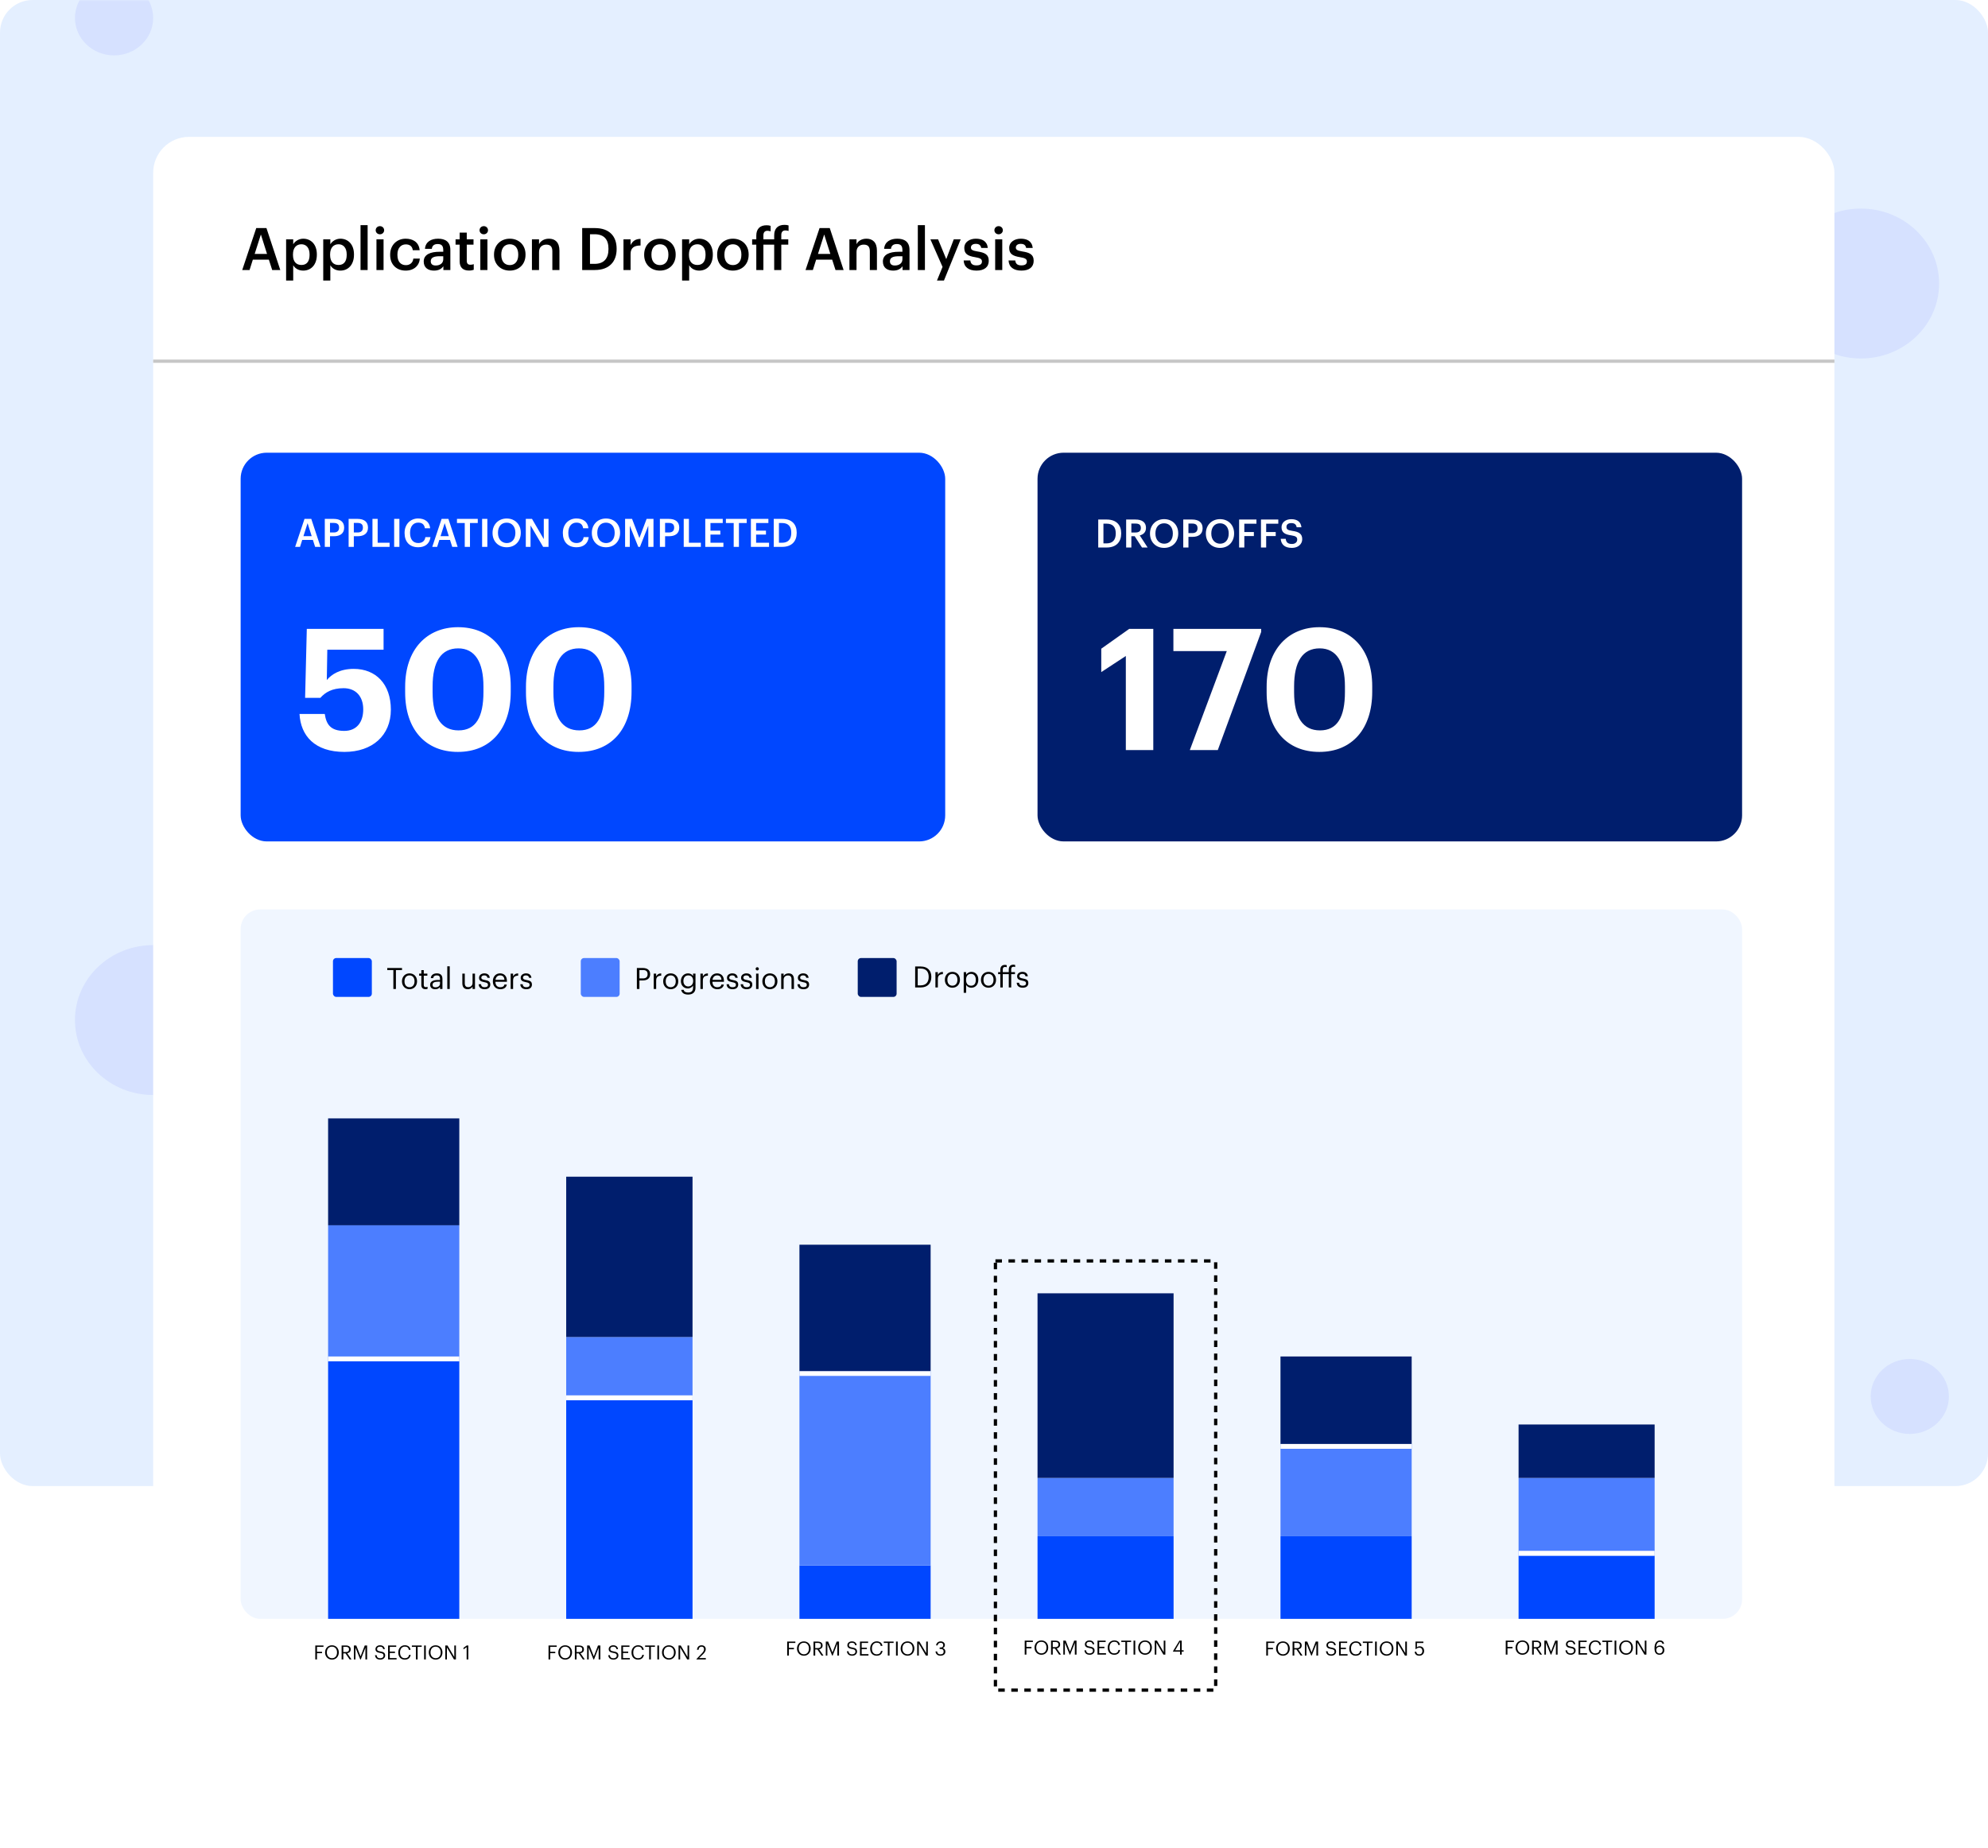 <?xml version="1.0" encoding="UTF-8"?> <svg xmlns="http://www.w3.org/2000/svg" width="610" height="567" viewBox="0 0 610 567" fill="none"><rect width="610" height="456" rx="10" fill="#E4EFFF"></rect><mask id="mask0_205_65" style="mask-type:alpha" maskUnits="userSpaceOnUse" x="0" y="0" width="610" height="456"><rect width="610" height="456" rx="10" fill="#E4EFFF"></rect></mask><g mask="url(#mask0_205_65)"><ellipse cx="47" cy="313" rx="24" ry="23" fill="#D6E1FF"></ellipse><ellipse cx="35" cy="5.5" rx="12" ry="11.5" fill="#D6E1FF"></ellipse><ellipse cx="586" cy="428.5" rx="12" ry="11.5" fill="#D6E1FF"></ellipse><ellipse cx="571" cy="87" rx="24" ry="23" fill="#D6E1FF"></ellipse></g><g filter="url(#filter0_d_205_65)"><rect x="47.001" y="42" width="515.873" height="495" rx="11" fill="white"></rect><path d="M74.325 82.855L78.627 69.985H81.759L86.007 82.855H83.523L82.497 79.669H77.583L76.575 82.855H74.325ZM80.049 71.947L78.141 77.923H81.939L80.049 71.947ZM87.791 86.077V73.441H89.969V74.953C90.491 74.053 91.661 73.243 93.047 73.243C95.405 73.243 97.223 74.989 97.223 78.031V78.175C97.223 81.199 95.477 83.035 93.047 83.035C91.553 83.035 90.473 82.297 89.969 81.379V86.077H87.791ZM92.507 81.307C94.109 81.307 94.991 80.227 94.991 78.211V78.067C94.991 75.979 93.911 74.953 92.489 74.953C90.977 74.953 89.897 75.979 89.897 78.067V78.211C89.897 80.317 90.923 81.307 92.507 81.307ZM99.182 86.077V73.441H101.36V74.953C101.882 74.053 103.052 73.243 104.438 73.243C106.796 73.243 108.614 74.989 108.614 78.031V78.175C108.614 81.199 106.868 83.035 104.438 83.035C102.944 83.035 101.864 82.297 101.36 81.379V86.077H99.182ZM103.898 81.307C105.5 81.307 106.382 80.227 106.382 78.211V78.067C106.382 75.979 105.302 74.953 103.88 74.953C102.368 74.953 101.288 75.979 101.288 78.067V78.211C101.288 80.317 102.314 81.307 103.898 81.307ZM110.626 82.855V69.085H112.804V82.855H110.626ZM115.513 82.855V73.441H117.691V82.855H115.513ZM116.575 71.893C115.855 71.893 115.279 71.353 115.279 70.651C115.279 69.931 115.855 69.391 116.575 69.391C117.295 69.391 117.871 69.931 117.871 70.651C117.871 71.353 117.295 71.893 116.575 71.893ZM124.468 83.035C121.768 83.035 119.716 81.271 119.716 78.265V78.121C119.716 75.133 121.84 73.243 124.468 73.243C126.556 73.243 128.518 74.179 128.77 76.771H126.664C126.484 75.511 125.656 74.989 124.504 74.989C123.01 74.989 121.948 76.141 121.948 78.085V78.229C121.948 80.281 122.956 81.361 124.558 81.361C125.71 81.361 126.7 80.677 126.826 79.345H128.824C128.662 81.505 127.024 83.035 124.468 83.035ZM133.165 83.035C131.437 83.035 130.015 82.207 130.015 80.245C130.015 78.049 132.139 77.257 134.839 77.257H136.009V76.771C136.009 75.511 135.577 74.881 134.299 74.881C133.165 74.881 132.607 75.421 132.499 76.357H130.393C130.573 74.161 132.319 73.243 134.425 73.243C136.531 73.243 138.187 74.107 138.187 76.681V82.855H136.045V81.703C135.433 82.513 134.605 83.035 133.165 83.035ZM133.687 81.469C135.019 81.469 136.009 80.767 136.009 79.561V78.625H134.893C133.237 78.625 132.175 79.003 132.175 80.155C132.175 80.947 132.607 81.469 133.687 81.469ZM143.888 83.017C142.016 83.017 141.044 82.009 141.044 80.227V75.079H139.784V73.441H141.044V71.371H143.222V73.441H145.292V75.079H143.222V80.029C143.222 80.857 143.618 81.235 144.302 81.235C144.734 81.235 145.058 81.181 145.364 81.055V82.783C145.022 82.909 144.554 83.017 143.888 83.017ZM147.382 82.855V73.441H149.56V82.855H147.382ZM148.444 71.893C147.724 71.893 147.148 71.353 147.148 70.651C147.148 69.931 147.724 69.391 148.444 69.391C149.164 69.391 149.74 69.931 149.74 70.651C149.74 71.353 149.164 71.893 148.444 71.893ZM156.427 81.343C158.047 81.343 159.019 80.137 159.019 78.211V78.085C159.019 76.141 158.047 74.953 156.427 74.953C154.807 74.953 153.817 76.123 153.817 78.067V78.211C153.817 80.137 154.771 81.343 156.427 81.343ZM156.409 83.035C153.637 83.035 151.585 81.109 151.585 78.247V78.103C151.585 75.187 153.655 73.243 156.427 73.243C159.181 73.243 161.251 75.169 161.251 78.049V78.193C161.251 81.127 159.181 83.035 156.409 83.035ZM163.219 82.855V73.441H165.397V74.935C165.847 74.017 166.891 73.243 168.439 73.243C170.329 73.243 171.661 74.341 171.661 76.933V82.855H169.483V77.131C169.483 75.709 168.907 75.061 167.611 75.061C166.387 75.061 165.397 75.817 165.397 77.311V82.855H163.219ZM181.033 80.965H182.437C185.317 80.965 186.703 79.309 186.703 76.465V76.321C186.703 73.549 185.443 71.875 182.419 71.875H181.033V80.965ZM178.639 82.855V69.985H182.545C187.027 69.985 189.205 72.541 189.205 76.285V76.447C189.205 80.191 187.027 82.855 182.509 82.855H178.639ZM191.309 82.855V73.441H193.487V75.205C194.081 74.017 194.963 73.315 196.547 73.297V75.331C194.639 75.349 193.487 75.961 193.487 77.959V82.855H191.309ZM202.499 81.343C204.119 81.343 205.091 80.137 205.091 78.211V78.085C205.091 76.141 204.119 74.953 202.499 74.953C200.879 74.953 199.889 76.123 199.889 78.067V78.211C199.889 80.137 200.843 81.343 202.499 81.343ZM202.481 83.035C199.709 83.035 197.657 81.109 197.657 78.247V78.103C197.657 75.187 199.727 73.243 202.499 73.243C205.253 73.243 207.323 75.169 207.323 78.049V78.193C207.323 81.127 205.253 83.035 202.481 83.035ZM209.291 86.077V73.441H211.469V74.953C211.991 74.053 213.161 73.243 214.547 73.243C216.905 73.243 218.723 74.989 218.723 78.031V78.175C218.723 81.199 216.977 83.035 214.547 83.035C213.053 83.035 211.973 82.297 211.469 81.379V86.077H209.291ZM214.007 81.307C215.609 81.307 216.491 80.227 216.491 78.211V78.067C216.491 75.979 215.411 74.953 213.989 74.953C212.477 74.953 211.397 75.979 211.397 78.067V78.211C211.397 80.317 212.423 81.307 214.007 81.307ZM224.894 81.343C226.514 81.343 227.486 80.137 227.486 78.211V78.085C227.486 76.141 226.514 74.953 224.894 74.953C223.274 74.953 222.284 76.123 222.284 78.067V78.211C222.284 80.137 223.238 81.343 224.894 81.343ZM224.876 83.035C222.104 83.035 220.052 81.109 220.052 78.247V78.103C220.052 75.187 222.122 73.243 224.894 73.243C227.648 73.243 229.718 75.169 229.718 78.049V78.193C229.718 81.127 227.648 83.035 224.876 83.035ZM232.064 82.855V75.079H230.786V73.441H232.064V72.307C232.064 70.219 233.198 69.121 235.214 69.121C235.736 69.121 236.06 69.175 236.456 69.301V70.993C236.204 70.903 235.88 70.813 235.484 70.813C234.602 70.813 234.242 71.389 234.242 72.199V73.441H237.554V72.181C237.554 70.111 238.706 68.995 240.704 68.995C241.244 68.995 241.568 69.049 241.964 69.175V70.867C241.712 70.777 241.37 70.705 240.974 70.705C240.092 70.705 239.732 71.281 239.732 72.091V73.441H241.874V75.079H239.732V82.855H237.554V75.079H234.242V82.855H232.064ZM247.171 82.855L251.473 69.985H254.605L258.853 82.855H256.369L255.343 79.669H250.429L249.421 82.855H247.171ZM252.895 71.947L250.987 77.923H254.785L252.895 71.947ZM260.637 82.855V73.441H262.815V74.935C263.265 74.017 264.309 73.243 265.857 73.243C267.747 73.243 269.079 74.341 269.079 76.933V82.855H266.901V77.131C266.901 75.709 266.325 75.061 265.029 75.061C263.805 75.061 262.815 75.817 262.815 77.311V82.855H260.637ZM274.054 83.035C272.326 83.035 270.904 82.207 270.904 80.245C270.904 78.049 273.028 77.257 275.728 77.257H276.898V76.771C276.898 75.511 276.466 74.881 275.188 74.881C274.054 74.881 273.496 75.421 273.388 76.357H271.282C271.462 74.161 273.208 73.243 275.314 73.243C277.42 73.243 279.076 74.107 279.076 76.681V82.855H276.934V81.703C276.322 82.513 275.494 83.035 274.054 83.035ZM274.576 81.469C275.908 81.469 276.898 80.767 276.898 79.561V78.625H275.782C274.126 78.625 273.064 79.003 273.064 80.155C273.064 80.947 273.496 81.469 274.576 81.469ZM281.626 82.855V69.085H283.804V82.855H281.626ZM287.503 86.077L289.213 81.901L285.487 73.441H287.845L290.347 79.507L292.651 73.441H294.775L289.645 86.077H287.503ZM299.63 83.035C297.2 83.035 295.778 81.919 295.688 79.921H297.74C297.848 80.875 298.334 81.433 299.612 81.433C300.782 81.433 301.304 81.019 301.304 80.227C301.304 79.453 300.674 79.165 299.288 78.931C296.804 78.535 295.886 77.833 295.886 76.069C295.886 74.179 297.65 73.243 299.414 73.243C301.34 73.243 302.87 73.963 303.104 76.087H301.088C300.908 75.223 300.422 74.827 299.414 74.827C298.478 74.827 297.92 75.277 297.92 75.943C297.92 76.627 298.37 76.897 299.864 77.149C302.078 77.491 303.392 78.031 303.392 80.029C303.392 81.937 302.042 83.035 299.63 83.035ZM305.357 82.855V73.441H307.535V82.855H305.357ZM306.419 71.893C305.699 71.893 305.123 71.353 305.123 70.651C305.123 69.931 305.699 69.391 306.419 69.391C307.139 69.391 307.715 69.931 307.715 70.651C307.715 71.353 307.139 71.893 306.419 71.893ZM313.412 83.035C310.982 83.035 309.56 81.919 309.47 79.921H311.522C311.63 80.875 312.116 81.433 313.394 81.433C314.564 81.433 315.086 81.019 315.086 80.227C315.086 79.453 314.456 79.165 313.07 78.931C310.586 78.535 309.668 77.833 309.668 76.069C309.668 74.179 311.432 73.243 313.196 73.243C315.122 73.243 316.652 73.963 316.886 76.087H314.87C314.69 75.223 314.204 74.827 313.196 74.827C312.26 74.827 311.702 75.277 311.702 75.943C311.702 76.627 312.152 76.897 313.646 77.149C315.86 77.491 317.174 78.031 317.174 80.029C317.174 81.937 315.824 83.035 313.412 83.035Z" fill="black"></path><rect x="73.839" y="138.913" width="216.19" height="119.277" rx="8" fill="#0047FF"></rect><rect x="318.356" y="138.913" width="216.19" height="119.277" rx="8" fill="#001E6D"></rect><path d="M90.563 167.804L93.431 159.224H95.519L98.351 167.804H96.695L96.011 165.68H92.735L92.063 167.804H90.563ZM94.379 160.532L93.107 164.516H95.639L94.379 160.532ZM99.661 167.804V159.224H102.421C104.341 159.224 105.601 160.076 105.601 161.876V161.924C105.601 163.736 104.293 164.54 102.457 164.54H101.257V167.804H99.661ZM101.257 163.388H102.421C103.477 163.388 104.041 162.872 104.041 161.924V161.876C104.041 160.856 103.441 160.46 102.421 160.46H101.257V163.388ZM106.973 167.804V159.224H109.733C111.653 159.224 112.913 160.076 112.913 161.876V161.924C112.913 163.736 111.605 164.54 109.769 164.54H108.569V167.804H106.973ZM108.569 163.388H109.733C110.789 163.388 111.353 162.872 111.353 161.924V161.876C111.353 160.856 110.753 160.46 109.733 160.46H108.569V163.388ZM114.286 167.804V159.224H115.882V166.532H119.542V167.804H114.286ZM120.943 167.804V159.224H122.551V167.804H120.943ZM128.331 167.924C125.643 167.924 124.143 166.208 124.143 163.568V163.472C124.143 160.892 125.919 159.092 128.307 159.092C130.275 159.092 131.799 160.076 131.991 162.092H130.371C130.191 160.952 129.555 160.364 128.319 160.364C126.807 160.364 125.823 161.54 125.823 163.46V163.556C125.823 165.488 126.747 166.628 128.331 166.628C129.519 166.628 130.359 166.028 130.527 164.816H132.087C131.835 166.88 130.371 167.924 128.331 167.924ZM132.634 167.804L135.502 159.224H137.59L140.422 167.804H138.766L138.082 165.68H134.806L134.134 167.804H132.634ZM136.45 160.532L135.178 164.516H137.71L136.45 160.532ZM142.603 167.804V160.484H140.215V159.224H146.599V160.484H144.211V167.804H142.603ZM147.931 167.804V159.224H149.539V167.804H147.931ZM155.499 166.64C157.119 166.64 158.139 165.404 158.139 163.544V163.448C158.139 161.684 157.155 160.376 155.475 160.376C153.795 160.376 152.799 161.612 152.799 163.46V163.556C152.799 165.428 153.939 166.64 155.499 166.64ZM155.475 167.924C152.847 167.924 151.131 166.04 151.131 163.568V163.472C151.131 160.964 152.931 159.104 155.475 159.104C158.031 159.104 159.795 160.916 159.795 163.436V163.532C159.795 166.04 158.079 167.924 155.475 167.924ZM161.337 167.804V159.224H163.245L166.857 165.428V159.224H168.309V167.804H166.653L162.789 161.228V167.804H161.337ZM176.893 167.924C174.205 167.924 172.705 166.208 172.705 163.568V163.472C172.705 160.892 174.481 159.092 176.869 159.092C178.837 159.092 180.361 160.076 180.553 162.092H178.933C178.753 160.952 178.117 160.364 176.881 160.364C175.369 160.364 174.385 161.54 174.385 163.46V163.556C174.385 165.488 175.309 166.628 176.893 166.628C178.081 166.628 178.921 166.028 179.089 164.816H180.649C180.397 166.88 178.933 167.924 176.893 167.924ZM185.968 166.64C187.588 166.64 188.608 165.404 188.608 163.544V163.448C188.608 161.684 187.624 160.376 185.944 160.376C184.264 160.376 183.268 161.612 183.268 163.46V163.556C183.268 165.428 184.408 166.64 185.968 166.64ZM185.944 167.924C183.316 167.924 181.6 166.04 181.6 163.568V163.472C181.6 160.964 183.4 159.104 185.944 159.104C188.5 159.104 190.264 160.916 190.264 163.436V163.532C190.264 166.04 188.548 167.924 185.944 167.924ZM191.805 167.804V159.224H193.941L196.197 165.08L198.405 159.224H200.517V167.804H198.921V161.324L196.365 167.804H195.849L193.245 161.324V167.804H191.805ZM202.481 167.804V159.224H205.241C207.161 159.224 208.421 160.076 208.421 161.876V161.924C208.421 163.736 207.113 164.54 205.277 164.54H204.077V167.804H202.481ZM204.077 163.388H205.241C206.297 163.388 206.861 162.872 206.861 161.924V161.876C206.861 160.856 206.261 160.46 205.241 160.46H204.077V163.388ZM209.794 167.804V159.224H211.39V166.532H215.05V167.804H209.794ZM216.403 167.804V159.224H221.767V160.484H217.999V162.836H221.023V164.036H217.999V166.544H221.971V167.804H216.403ZM225.127 167.804V160.484H222.739V159.224H229.123V160.484H226.735V167.804H225.127ZM230.407 167.804V159.224H235.771V160.484H232.003V162.836H235.027V164.036H232.003V166.544H235.975V167.804H230.407ZM239.011 166.544H239.947C241.867 166.544 242.791 165.44 242.791 163.544V163.448C242.791 161.6 241.951 160.484 239.935 160.484H239.011V166.544ZM237.415 167.804V159.224H240.019C243.007 159.224 244.459 160.928 244.459 163.424V163.532C244.459 166.028 243.007 167.804 239.995 167.804H237.415Z" fill="white"></path><path d="M96.743 509.199V504.909H99.251V505.335H97.265V506.853H98.813V507.279H97.265V509.199H96.743ZM101.874 508.821C102.828 508.821 103.416 508.101 103.416 507.063V507.015C103.416 506.055 102.852 505.275 101.862 505.275C100.866 505.275 100.29 506.007 100.29 507.027V507.075C100.29 508.113 100.98 508.821 101.874 508.821ZM101.874 509.253C100.608 509.253 99.75 508.281 99.75 507.081V507.033C99.75 505.815 100.602 504.855 101.862 504.855C103.122 504.855 103.956 505.815 103.956 507.021V507.069C103.956 508.281 103.122 509.253 101.874 509.253ZM104.823 509.199V504.909H106.113C106.935 504.909 107.613 505.245 107.613 506.103V506.127C107.613 506.835 107.139 507.183 106.551 507.297L107.865 509.199H107.283L106.005 507.333H105.345V509.199H104.823ZM105.345 506.919H106.149C106.761 506.919 107.091 506.655 107.091 506.127V506.103C107.091 505.521 106.731 505.329 106.149 505.329H105.345V506.919ZM108.591 509.199V504.909H109.317L110.643 508.251L111.927 504.909H112.647V509.199H112.125V505.587L110.703 509.199H110.541L109.071 505.587V509.199H108.591ZM116.703 509.253C115.557 509.253 115.143 508.623 115.065 507.891H115.569C115.635 508.401 115.839 508.833 116.703 508.833C117.255 508.833 117.681 508.509 117.681 508.023C117.681 507.537 117.459 507.333 116.643 507.201C115.743 507.063 115.209 506.781 115.209 506.019C115.209 505.359 115.779 504.855 116.589 504.855C117.447 504.855 117.981 505.275 118.065 506.037H117.597C117.495 505.497 117.183 505.275 116.589 505.275C116.001 505.275 115.695 505.569 115.695 505.971C115.695 506.391 115.851 506.607 116.727 506.739C117.681 506.889 118.185 507.177 118.185 507.987C118.185 508.707 117.555 509.253 116.703 509.253ZM119.079 509.199V504.909H121.581V505.335H119.601V506.793H121.197V507.219H119.601V508.773H121.689V509.199H119.079ZM124.213 509.253C122.971 509.253 122.209 508.401 122.209 507.081V507.033C122.209 505.761 123.061 504.843 124.225 504.843C125.119 504.843 125.875 505.317 125.965 506.247H125.449C125.341 505.593 124.963 505.257 124.231 505.257C123.343 505.257 122.749 505.947 122.749 507.027V507.075C122.749 508.167 123.301 508.827 124.225 508.827C124.927 508.827 125.413 508.473 125.521 507.777H126.007C125.857 508.767 125.173 509.253 124.213 509.253ZM127.625 509.199V505.335H126.377V504.909H129.395V505.335H128.147V509.199H127.625ZM130.136 509.199V504.909H130.658V509.199H130.136ZM133.684 508.821C134.638 508.821 135.226 508.101 135.226 507.063V507.015C135.226 506.055 134.662 505.275 133.672 505.275C132.676 505.275 132.1 506.007 132.1 507.027V507.075C132.1 508.113 132.79 508.821 133.684 508.821ZM133.684 509.253C132.418 509.253 131.56 508.281 131.56 507.081V507.033C131.56 505.815 132.412 504.855 133.672 504.855C134.932 504.855 135.766 505.815 135.766 507.021V507.069C135.766 508.281 134.932 509.253 133.684 509.253ZM136.634 509.199V504.909H137.312L139.4 508.455V504.909H139.898V509.199H139.298L137.132 505.521V509.199H136.634ZM143.181 509.199V505.425L142.221 506.115V505.629L143.217 504.909H143.703V509.199H143.181Z" fill="black"></path><path d="M168.31 509.199V504.909H170.818V505.335H168.832V506.853H170.38V507.279H168.832V509.199H168.31ZM173.44 508.821C174.394 508.821 174.982 508.101 174.982 507.063V507.015C174.982 506.055 174.418 505.275 173.428 505.275C172.432 505.275 171.856 506.007 171.856 507.027V507.075C171.856 508.113 172.546 508.821 173.44 508.821ZM173.44 509.253C172.174 509.253 171.316 508.281 171.316 507.081V507.033C171.316 505.815 172.168 504.855 173.428 504.855C174.688 504.855 175.522 505.815 175.522 507.021V507.069C175.522 508.281 174.688 509.253 173.44 509.253ZM176.39 509.199V504.909H177.68C178.502 504.909 179.18 505.245 179.18 506.103V506.127C179.18 506.835 178.706 507.183 178.118 507.297L179.432 509.199H178.85L177.572 507.333H176.912V509.199H176.39ZM176.912 506.919H177.716C178.328 506.919 178.658 506.655 178.658 506.127V506.103C178.658 505.521 178.298 505.329 177.716 505.329H176.912V506.919ZM180.157 509.199V504.909H180.883L182.209 508.251L183.493 504.909H184.213V509.199H183.691V505.587L182.269 509.199H182.107L180.637 505.587V509.199H180.157ZM188.27 509.253C187.124 509.253 186.71 508.623 186.632 507.891H187.136C187.202 508.401 187.406 508.833 188.27 508.833C188.822 508.833 189.248 508.509 189.248 508.023C189.248 507.537 189.026 507.333 188.21 507.201C187.31 507.063 186.776 506.781 186.776 506.019C186.776 505.359 187.346 504.855 188.156 504.855C189.014 504.855 189.548 505.275 189.632 506.037H189.164C189.062 505.497 188.75 505.275 188.156 505.275C187.568 505.275 187.262 505.569 187.262 505.971C187.262 506.391 187.418 506.607 188.294 506.739C189.248 506.889 189.752 507.177 189.752 507.987C189.752 508.707 189.122 509.253 188.27 509.253ZM190.645 509.199V504.909H193.147V505.335H191.167V506.793H192.763V507.219H191.167V508.773H193.255V509.199H190.645ZM195.779 509.253C194.537 509.253 193.775 508.401 193.775 507.081V507.033C193.775 505.761 194.627 504.843 195.791 504.843C196.685 504.843 197.441 505.317 197.531 506.247H197.015C196.907 505.593 196.529 505.257 195.797 505.257C194.909 505.257 194.315 505.947 194.315 507.027V507.075C194.315 508.167 194.867 508.827 195.791 508.827C196.493 508.827 196.979 508.473 197.087 507.777H197.573C197.423 508.767 196.739 509.253 195.779 509.253ZM199.192 509.199V505.335H197.944V504.909H200.962V505.335H199.714V509.199H199.192ZM201.703 509.199V504.909H202.225V509.199H201.703ZM205.251 508.821C206.205 508.821 206.793 508.101 206.793 507.063V507.015C206.793 506.055 206.229 505.275 205.239 505.275C204.243 505.275 203.667 506.007 203.667 507.027V507.075C203.667 508.113 204.357 508.821 205.251 508.821ZM205.251 509.253C203.985 509.253 203.127 508.281 203.127 507.081V507.033C203.127 505.815 203.979 504.855 205.239 504.855C206.499 504.855 207.333 505.815 207.333 507.021V507.069C207.333 508.281 206.499 509.253 205.251 509.253ZM208.2 509.199V504.909H208.878L210.966 508.455V504.909H211.464V509.199H210.864L208.698 505.521V509.199H208.2ZM213.704 509.199V509.079L215.408 507.285C215.798 506.871 216.026 506.481 216.026 506.043C216.026 505.563 215.744 505.275 215.258 505.275C214.76 505.275 214.436 505.557 214.352 506.229H213.866C213.932 505.389 214.442 504.855 215.258 504.855C216.05 504.855 216.554 505.323 216.554 506.061C216.554 506.589 216.218 507.105 215.69 507.621L214.508 508.773H216.578V509.199H213.704Z" fill="black"></path><path d="M241.54 508V503.71H244.048V504.136H242.062V505.654H243.61V506.08H242.062V508H241.54ZM246.671 507.622C247.625 507.622 248.213 506.902 248.213 505.864V505.816C248.213 504.856 247.649 504.076 246.659 504.076C245.663 504.076 245.087 504.808 245.087 505.828V505.876C245.087 506.914 245.777 507.622 246.671 507.622ZM246.671 508.054C245.405 508.054 244.547 507.082 244.547 505.882V505.834C244.547 504.616 245.399 503.656 246.659 503.656C247.919 503.656 248.753 504.616 248.753 505.822V505.87C248.753 507.082 247.919 508.054 246.671 508.054ZM249.62 508V503.71H250.91C251.732 503.71 252.41 504.046 252.41 504.904V504.928C252.41 505.636 251.936 505.984 251.348 506.098L252.662 508H252.08L250.802 506.134H250.142V508H249.62ZM250.142 505.72H250.946C251.558 505.72 251.888 505.456 251.888 504.928V504.904C251.888 504.322 251.528 504.13 250.946 504.13H250.142V505.72ZM253.388 508V503.71H254.114L255.44 507.052L256.724 503.71H257.444V508H256.922V504.388L255.5 508H255.338L253.868 504.388V508H253.388ZM261.5 508.054C260.354 508.054 259.94 507.424 259.862 506.692H260.366C260.432 507.202 260.636 507.634 261.5 507.634C262.052 507.634 262.478 507.31 262.478 506.824C262.478 506.338 262.256 506.134 261.44 506.002C260.54 505.864 260.006 505.582 260.006 504.82C260.006 504.16 260.576 503.656 261.386 503.656C262.244 503.656 262.778 504.076 262.862 504.838H262.394C262.292 504.298 261.98 504.076 261.386 504.076C260.798 504.076 260.492 504.37 260.492 504.772C260.492 505.192 260.648 505.408 261.524 505.54C262.478 505.69 262.982 505.978 262.982 506.788C262.982 507.508 262.352 508.054 261.5 508.054ZM263.876 508V503.71H266.378V504.136H264.398V505.594H265.994V506.02H264.398V507.574H266.486V508H263.876ZM269.01 508.054C267.768 508.054 267.006 507.202 267.006 505.882V505.834C267.006 504.562 267.858 503.644 269.022 503.644C269.916 503.644 270.672 504.118 270.762 505.048H270.246C270.138 504.394 269.76 504.058 269.028 504.058C268.14 504.058 267.546 504.748 267.546 505.828V505.876C267.546 506.968 268.098 507.628 269.022 507.628C269.724 507.628 270.21 507.274 270.318 506.578H270.804C270.654 507.568 269.97 508.054 269.01 508.054ZM272.422 508V504.136H271.174V503.71H274.192V504.136H272.944V508H272.422ZM274.933 508V503.71H275.455V508H274.933ZM278.481 507.622C279.435 507.622 280.023 506.902 280.023 505.864V505.816C280.023 504.856 279.459 504.076 278.469 504.076C277.473 504.076 276.897 504.808 276.897 505.828V505.876C276.897 506.914 277.587 507.622 278.481 507.622ZM278.481 508.054C277.215 508.054 276.357 507.082 276.357 505.882V505.834C276.357 504.616 277.209 503.656 278.469 503.656C279.729 503.656 280.563 504.616 280.563 505.822V505.87C280.563 507.082 279.729 508.054 278.481 508.054ZM281.431 508V503.71H282.109L284.197 507.256V503.71H284.695V508H284.095L281.929 504.322V508H281.431ZM288.56 508.054C287.648 508.054 287.09 507.484 287.06 506.734H287.54C287.588 507.244 287.894 507.634 288.572 507.634C289.244 507.634 289.55 507.31 289.55 506.806C289.55 506.254 289.25 505.972 288.644 505.972H288.32V505.534H288.62C289.178 505.534 289.424 505.27 289.424 504.802C289.424 504.394 289.166 504.082 288.644 504.082C288.11 504.082 287.75 504.406 287.696 504.892H287.24C287.27 504.214 287.828 503.656 288.644 503.656C289.46 503.656 289.934 504.196 289.934 504.79C289.934 505.276 289.646 505.564 289.256 505.726C289.76 505.858 290.084 506.212 290.084 506.806C290.084 507.586 289.448 508.054 288.56 508.054Z" fill="black"></path><path d="M314.424 507.708V503.418H316.932V503.844H314.946V505.362H316.494V505.788H314.946V507.708H314.424ZM319.555 507.33C320.509 507.33 321.097 506.61 321.097 505.572V505.524C321.097 504.564 320.533 503.784 319.543 503.784C318.547 503.784 317.971 504.516 317.971 505.536V505.584C317.971 506.622 318.661 507.33 319.555 507.33ZM319.555 507.762C318.289 507.762 317.431 506.79 317.431 505.59V505.542C317.431 504.324 318.283 503.364 319.543 503.364C320.803 503.364 321.637 504.324 321.637 505.53V505.578C321.637 506.79 320.803 507.762 319.555 507.762ZM322.504 507.708V503.418H323.794C324.616 503.418 325.294 503.754 325.294 504.612V504.636C325.294 505.344 324.82 505.692 324.232 505.806L325.546 507.708H324.964L323.686 505.842H323.026V507.708H322.504ZM323.026 505.428H323.83C324.442 505.428 324.772 505.164 324.772 504.636V504.612C324.772 504.03 324.412 503.838 323.83 503.838H323.026V505.428ZM326.271 507.708V503.418H326.997L328.323 506.76L329.607 503.418H330.327V507.708H329.805V504.096L328.383 507.708H328.221L326.751 504.096V507.708H326.271ZM334.384 507.762C333.238 507.762 332.824 507.132 332.746 506.4H333.25C333.316 506.91 333.52 507.342 334.384 507.342C334.936 507.342 335.362 507.018 335.362 506.532C335.362 506.046 335.14 505.842 334.324 505.71C333.424 505.572 332.89 505.29 332.89 504.528C332.89 503.868 333.46 503.364 334.27 503.364C335.128 503.364 335.662 503.784 335.746 504.546H335.278C335.176 504.006 334.864 503.784 334.27 503.784C333.682 503.784 333.376 504.078 333.376 504.48C333.376 504.9 333.532 505.116 334.408 505.248C335.362 505.398 335.866 505.686 335.866 506.496C335.866 507.216 335.236 507.762 334.384 507.762ZM336.76 507.708V503.418H339.262V503.844H337.282V505.302H338.878V505.728H337.282V507.282H339.37V507.708H336.76ZM341.894 507.762C340.652 507.762 339.89 506.91 339.89 505.59V505.542C339.89 504.27 340.742 503.352 341.906 503.352C342.8 503.352 343.556 503.826 343.646 504.756H343.13C343.022 504.102 342.644 503.766 341.912 503.766C341.024 503.766 340.43 504.456 340.43 505.536V505.584C340.43 506.676 340.982 507.336 341.906 507.336C342.608 507.336 343.094 506.982 343.202 506.286H343.688C343.538 507.276 342.854 507.762 341.894 507.762ZM345.306 507.708V503.844H344.058V503.418H347.076V503.844H345.828V507.708H345.306ZM347.817 507.708V503.418H348.339V507.708H347.817ZM351.365 507.33C352.319 507.33 352.907 506.61 352.907 505.572V505.524C352.907 504.564 352.343 503.784 351.353 503.784C350.357 503.784 349.781 504.516 349.781 505.536V505.584C349.781 506.622 350.471 507.33 351.365 507.33ZM351.365 507.762C350.099 507.762 349.241 506.79 349.241 505.59V505.542C349.241 504.324 350.093 503.364 351.353 503.364C352.613 503.364 353.447 504.324 353.447 505.53V505.578C353.447 506.79 352.613 507.762 351.365 507.762ZM354.314 507.708V503.418H354.992L357.08 506.964V503.418H357.578V507.708H356.978L354.812 504.03V507.708H354.314ZM362.086 507.708V506.808H359.938V506.64L361.9 503.418H362.596V506.382H363.19V506.808H362.596V507.708H362.086ZM360.598 506.382H362.086V503.814L360.598 506.382Z" fill="black"></path><path d="M388.54 508V503.71H391.048V504.136H389.062V505.654H390.61V506.08H389.062V508H388.54ZM393.671 507.622C394.625 507.622 395.213 506.902 395.213 505.864V505.816C395.213 504.856 394.649 504.076 393.659 504.076C392.663 504.076 392.087 504.808 392.087 505.828V505.876C392.087 506.914 392.777 507.622 393.671 507.622ZM393.671 508.054C392.405 508.054 391.547 507.082 391.547 505.882V505.834C391.547 504.616 392.399 503.656 393.659 503.656C394.919 503.656 395.753 504.616 395.753 505.822V505.87C395.753 507.082 394.919 508.054 393.671 508.054ZM396.62 508V503.71H397.91C398.732 503.71 399.41 504.046 399.41 504.904V504.928C399.41 505.636 398.936 505.984 398.348 506.098L399.662 508H399.08L397.802 506.134H397.142V508H396.62ZM397.142 505.72H397.946C398.558 505.72 398.888 505.456 398.888 504.928V504.904C398.888 504.322 398.528 504.13 397.946 504.13H397.142V505.72ZM400.388 508V503.71H401.114L402.44 507.052L403.724 503.71H404.444V508H403.922V504.388L402.5 508H402.338L400.868 504.388V508H400.388ZM408.5 508.054C407.354 508.054 406.94 507.424 406.862 506.692H407.366C407.432 507.202 407.636 507.634 408.5 507.634C409.052 507.634 409.478 507.31 409.478 506.824C409.478 506.338 409.256 506.134 408.44 506.002C407.54 505.864 407.006 505.582 407.006 504.82C407.006 504.16 407.576 503.656 408.386 503.656C409.244 503.656 409.778 504.076 409.862 504.838H409.394C409.292 504.298 408.98 504.076 408.386 504.076C407.798 504.076 407.492 504.37 407.492 504.772C407.492 505.192 407.648 505.408 408.524 505.54C409.478 505.69 409.982 505.978 409.982 506.788C409.982 507.508 409.352 508.054 408.5 508.054ZM410.876 508V503.71H413.378V504.136H411.398V505.594H412.994V506.02H411.398V507.574H413.486V508H410.876ZM416.01 508.054C414.768 508.054 414.006 507.202 414.006 505.882V505.834C414.006 504.562 414.858 503.644 416.022 503.644C416.916 503.644 417.672 504.118 417.762 505.048H417.246C417.138 504.394 416.76 504.058 416.028 504.058C415.14 504.058 414.546 504.748 414.546 505.828V505.876C414.546 506.968 415.098 507.628 416.022 507.628C416.724 507.628 417.21 507.274 417.318 506.578H417.804C417.654 507.568 416.97 508.054 416.01 508.054ZM419.422 508V504.136H418.174V503.71H421.192V504.136H419.944V508H419.422ZM421.933 508V503.71H422.455V508H421.933ZM425.481 507.622C426.435 507.622 427.023 506.902 427.023 505.864V505.816C427.023 504.856 426.459 504.076 425.469 504.076C424.473 504.076 423.897 504.808 423.897 505.828V505.876C423.897 506.914 424.587 507.622 425.481 507.622ZM425.481 508.054C424.215 508.054 423.357 507.082 423.357 505.882V505.834C423.357 504.616 424.209 503.656 425.469 503.656C426.729 503.656 427.563 504.616 427.563 505.822V505.87C427.563 507.082 426.729 508.054 425.481 508.054ZM428.431 508V503.71H429.109L431.197 507.256V503.71H431.695V508H431.095L428.929 504.322V508H428.431ZM435.506 508.054C434.582 508.054 434.138 507.544 434.078 506.842H434.576C434.66 507.31 434.846 507.634 435.5 507.634C436.082 507.634 436.442 507.244 436.442 506.596C436.442 505.99 436.088 505.594 435.542 505.594C435.044 505.594 434.756 505.75 434.528 506.008H434.336V503.71H436.748V504.16H434.768V505.468C434.942 505.306 435.236 505.174 435.644 505.174C436.412 505.174 436.976 505.72 436.976 506.596C436.976 507.502 436.322 508.054 435.506 508.054Z" fill="black"></path><path d="M462.029 507.708V503.418H464.537V503.844H462.551V505.362H464.099V505.788H462.551V507.708H462.029ZM467.16 507.33C468.114 507.33 468.702 506.61 468.702 505.572V505.524C468.702 504.564 468.138 503.784 467.148 503.784C466.152 503.784 465.576 504.516 465.576 505.536V505.584C465.576 506.622 466.266 507.33 467.16 507.33ZM467.16 507.762C465.894 507.762 465.036 506.79 465.036 505.59V505.542C465.036 504.324 465.888 503.364 467.148 503.364C468.408 503.364 469.242 504.324 469.242 505.53V505.578C469.242 506.79 468.408 507.762 467.16 507.762ZM470.109 507.708V503.418H471.399C472.221 503.418 472.899 503.754 472.899 504.612V504.636C472.899 505.344 472.425 505.692 471.837 505.806L473.151 507.708H472.569L471.291 505.842H470.631V507.708H470.109ZM470.631 505.428H471.435C472.047 505.428 472.377 505.164 472.377 504.636V504.612C472.377 504.03 472.017 503.838 471.435 503.838H470.631V505.428ZM473.877 507.708V503.418H474.603L475.929 506.76L477.213 503.418H477.933V507.708H477.411V504.096L475.989 507.708H475.827L474.357 504.096V507.708H473.877ZM481.989 507.762C480.843 507.762 480.429 507.132 480.351 506.4H480.855C480.921 506.91 481.125 507.342 481.989 507.342C482.541 507.342 482.967 507.018 482.967 506.532C482.967 506.046 482.745 505.842 481.929 505.71C481.029 505.572 480.495 505.29 480.495 504.528C480.495 503.868 481.065 503.364 481.875 503.364C482.733 503.364 483.267 503.784 483.351 504.546H482.883C482.781 504.006 482.469 503.784 481.875 503.784C481.287 503.784 480.981 504.078 480.981 504.48C480.981 504.9 481.137 505.116 482.013 505.248C482.967 505.398 483.471 505.686 483.471 506.496C483.471 507.216 482.841 507.762 481.989 507.762ZM484.365 507.708V503.418H486.867V503.844H484.887V505.302H486.483V505.728H484.887V507.282H486.975V507.708H484.365ZM489.499 507.762C488.257 507.762 487.495 506.91 487.495 505.59V505.542C487.495 504.27 488.347 503.352 489.511 503.352C490.405 503.352 491.161 503.826 491.251 504.756H490.735C490.627 504.102 490.249 503.766 489.517 503.766C488.629 503.766 488.035 504.456 488.035 505.536V505.584C488.035 506.676 488.587 507.336 489.511 507.336C490.213 507.336 490.699 506.982 490.807 506.286H491.293C491.143 507.276 490.459 507.762 489.499 507.762ZM492.911 507.708V503.844H491.663V503.418H494.681V503.844H493.433V507.708H492.911ZM495.423 507.708V503.418H495.945V507.708H495.423ZM498.971 507.33C499.925 507.33 500.513 506.61 500.513 505.572V505.524C500.513 504.564 499.949 503.784 498.959 503.784C497.963 503.784 497.387 504.516 497.387 505.536V505.584C497.387 506.622 498.077 507.33 498.971 507.33ZM498.971 507.762C497.705 507.762 496.847 506.79 496.847 505.59V505.542C496.847 504.324 497.699 503.364 498.959 503.364C500.219 503.364 501.053 504.324 501.053 505.53V505.578C501.053 506.79 500.219 507.762 498.971 507.762ZM501.92 507.708V503.418H502.598L504.686 506.964V503.418H505.184V507.708H504.584L502.418 504.03V507.708H501.92ZM509.212 507.762C508.042 507.762 507.67 506.886 507.67 505.812V505.71C507.67 504.168 508.366 503.364 509.35 503.364C510.016 503.364 510.49 503.712 510.604 504.402H510.106C510.01 504.006 509.794 503.79 509.314 503.79C508.666 503.79 508.21 504.372 508.186 505.506C508.39 505.158 508.792 504.924 509.29 504.924C510.142 504.924 510.694 505.542 510.694 506.328C510.694 507.186 510.118 507.762 509.212 507.762ZM509.212 507.354C509.776 507.354 510.16 506.958 510.16 506.352C510.16 505.734 509.788 505.332 509.206 505.332C508.63 505.332 508.222 505.722 508.222 506.28C508.222 506.982 508.636 507.354 509.212 507.354Z" fill="black"></path><path d="M105.683 230.723C96.531 230.723 92.267 225.731 91.903 219.075H99.651C100.119 222.195 101.367 224.275 105.631 224.275C109.427 224.275 111.455 221.623 111.455 217.671C111.455 213.667 109.167 211.171 105.423 211.171C101.939 211.171 99.807 212.419 98.299 214.135H93.619L94.139 192.971H117.695V199.367H100.431L100.275 208.675C101.731 206.907 104.331 205.243 108.543 205.243C115.303 205.243 119.931 209.871 119.931 217.775C119.931 225.679 114.263 230.723 105.683 230.723ZM140.698 224.119C145.95 224.119 148.342 220.115 148.342 212.315V210.651C148.342 203.163 145.742 198.951 140.594 198.951C135.394 198.951 132.742 202.955 132.742 210.651V212.419C132.742 220.219 135.498 224.119 140.698 224.119ZM140.49 230.723C130.61 230.723 124.318 223.859 124.318 212.471V210.703C124.318 199.263 130.974 192.451 140.542 192.451C150.11 192.451 156.714 199.003 156.714 210.547V212.263C156.714 223.651 150.526 230.723 140.49 230.723ZM177.768 224.119C183.02 224.119 185.412 220.115 185.412 212.315V210.651C185.412 203.163 182.812 198.951 177.664 198.951C172.464 198.951 169.812 202.955 169.812 210.651V212.419C169.812 220.219 172.568 224.119 177.768 224.119ZM177.56 230.723C167.68 230.723 161.388 223.859 161.388 212.471V210.703C161.388 199.263 168.044 192.451 177.612 192.451C187.18 192.451 193.784 199.003 193.784 210.547V212.263C193.784 223.651 187.596 230.723 177.56 230.723Z" fill="white"></path><path d="M345.452 230.151V201.291L337.912 206.231V199.055L346.492 192.971H353.876V230.151H345.452ZM365.091 230.151L376.427 199.783H360.047V192.971H386.983V193.907L373.671 230.151H365.091ZM405.038 224.119C410.29 224.119 412.682 220.115 412.682 212.315V210.651C412.682 203.163 410.082 198.951 404.934 198.951C399.734 198.951 397.082 202.955 397.082 210.651V212.419C397.082 220.219 399.838 224.119 405.038 224.119ZM404.83 230.723C394.95 230.723 388.658 223.859 388.658 212.471V210.703C388.658 199.263 395.314 192.451 404.882 192.451C414.45 192.451 421.054 199.003 421.054 210.547V212.263C421.054 223.651 414.866 230.723 404.83 230.723Z" fill="white"></path><path d="M338.58 166.74H339.516C341.436 166.74 342.36 165.636 342.36 163.74V163.644C342.36 161.796 341.52 160.68 339.504 160.68H338.58V166.74ZM336.984 168V159.42H339.588C342.576 159.42 344.028 161.124 344.028 163.62V163.728C344.028 166.224 342.576 168 339.564 168H336.984ZM345.55 168V159.42H348.43C350.314 159.42 351.634 160.188 351.634 161.94V161.988C351.634 163.332 350.794 164.016 349.726 164.292L352.138 168H350.41L348.166 164.532H347.146V168H345.55ZM347.146 163.392H348.43C349.498 163.392 350.062 162.936 350.062 162.024V161.976C350.062 160.992 349.45 160.656 348.43 160.656H347.146V163.392ZM357.233 166.836C358.853 166.836 359.873 165.6 359.873 163.74V163.644C359.873 161.88 358.889 160.572 357.209 160.572C355.529 160.572 354.533 161.808 354.533 163.656V163.752C354.533 165.624 355.673 166.836 357.233 166.836ZM357.209 168.12C354.581 168.12 352.865 166.236 352.865 163.764V163.668C352.865 161.16 354.665 159.3 357.209 159.3C359.765 159.3 361.529 161.112 361.529 163.632V163.728C361.529 166.236 359.812 168.12 357.209 168.12ZM363.07 168V159.42H365.83C367.75 159.42 369.01 160.272 369.01 162.072V162.12C369.01 163.932 367.702 164.736 365.866 164.736H364.666V168H363.07ZM364.666 163.584H365.83C366.886 163.584 367.45 163.068 367.45 162.12V162.072C367.45 161.052 366.85 160.656 365.83 160.656H364.666V163.584ZM374.377 166.836C375.997 166.836 377.017 165.6 377.017 163.74V163.644C377.017 161.88 376.033 160.572 374.353 160.572C372.673 160.572 371.677 161.808 371.677 163.656V163.752C371.677 165.624 372.817 166.836 374.377 166.836ZM374.353 168.12C371.725 168.12 370.009 166.236 370.009 163.764V163.668C370.009 161.16 371.809 159.3 374.353 159.3C376.909 159.3 378.673 161.112 378.673 163.632V163.728C378.673 166.236 376.957 168.12 374.353 168.12ZM380.214 168V159.42H385.53V160.692H381.81V163.248H384.738V164.484H381.81V168H380.214ZM386.918 168V159.42H392.234V160.692H388.514V163.248H391.442V164.484H388.514V168H386.918ZM396.42 168.12C394.08 168.12 393.096 166.956 392.976 165.336H394.512C394.62 166.2 394.968 166.92 396.42 166.92C397.368 166.92 398.04 166.392 398.04 165.6C398.04 164.808 397.644 164.508 396.252 164.28C394.2 164.004 393.228 163.38 393.228 161.772C393.228 160.368 394.428 159.312 396.216 159.312C398.064 159.312 399.168 160.152 399.336 161.796H397.872C397.716 160.896 397.2 160.512 396.216 160.512C395.244 160.512 394.74 160.98 394.74 161.64C394.74 162.336 395.028 162.684 396.516 162.9C398.532 163.176 399.576 163.752 399.576 165.468C399.576 166.956 398.316 168.12 396.42 168.12Z" fill="white"></path><rect x="73.839" y="279.063" width="460.708" height="217.681" rx="6" fill="#F0F6FF"></rect><rect x="100.676" y="417.723" width="40.256" height="79.021" fill="#0047FF"></rect><rect width="40.256" height="41.747" transform="matrix(1 0 0 -1 100.676 417.723)" fill="#4C7EFF"></rect><rect width="40.256" height="1.491" transform="matrix(1 0 0 -1 100.676 417.723)" fill="white"></rect><rect x="100.676" y="343.175" width="40.256" height="32.801" fill="#001E6D"></rect><rect x="173.733" y="429.651" width="38.765" height="67.093" fill="#0047FF"></rect><rect width="38.765" height="19.383" transform="matrix(1 0 0 -1 173.733 429.651)" fill="#4C7EFF"></rect><rect width="38.765" height="1.491" transform="matrix(1 0 0 -1 173.733 429.651)" fill="white"></rect><rect x="173.733" y="361.066" width="38.765" height="49.202" fill="#001E6D"></rect><rect x="245.3" y="480.343" width="40.256" height="16.401" fill="#0047FF"></rect><rect width="40.256" height="59.639" transform="matrix(1 0 0 -1 245.3 480.343)" fill="#4C7EFF"></rect><rect x="245.3" y="420.705" width="40.256" height="1.491" fill="white"></rect><rect x="245.3" y="381.94" width="40.256" height="38.765" fill="#001E6D"></rect><rect x="318.356" y="471.398" width="41.747" height="25.346" fill="#0047FF"></rect><rect width="41.747" height="17.892" transform="matrix(1 0 0 -1 318.356 471.398)" fill="#4C7EFF"></rect><rect x="318.356" y="396.849" width="41.747" height="56.657" fill="#001E6D"></rect><rect x="392.905" y="471.398" width="40.256" height="25.346" fill="#0047FF"></rect><rect width="40.256" height="28.328" transform="matrix(1 0 0 -1 392.905 471.398)" fill="#4C7EFF"></rect><rect x="392.905" y="443.069" width="40.256" height="1.491" fill="white"></rect><rect x="392.905" y="416.232" width="40.256" height="26.837" fill="#001E6D"></rect><rect x="465.962" y="477.361" width="41.747" height="19.383" fill="#0047FF"></rect><rect x="465.962" y="453.506" width="41.747" height="23.855" fill="#4C7EFF"></rect><rect width="41.747" height="1.491" transform="matrix(1 0 0 -1 465.962 477.361)" fill="white"></rect><rect x="465.962" y="437.105" width="41.747" height="16.401" fill="#001E6D"></rect><rect x="102.167" y="293.973" width="11.928" height="11.928" rx="1" fill="#0047FF"></rect><path d="M120.7 303.464V297.668H118.828V297.029H123.355V297.668H121.483V303.464H120.7ZM125.654 302.924C126.599 302.924 127.193 302.213 127.193 301.151V301.088C127.193 299.999 126.59 299.297 125.654 299.297C124.709 299.297 124.115 299.999 124.115 301.079V301.151C124.115 302.222 124.7 302.924 125.654 302.924ZM125.645 303.545C124.304 303.545 123.341 302.528 123.341 301.151V301.079C123.341 299.666 124.322 298.676 125.654 298.676C126.986 298.676 127.967 299.657 127.967 301.07V301.142C127.967 302.564 126.986 303.545 125.645 303.545ZM130.554 303.527C129.699 303.527 129.285 303.023 129.285 302.285V299.387H128.61V298.757H129.285V297.686H130.032V298.757H131.13V299.387H130.032V302.213C130.032 302.672 130.239 302.897 130.617 302.897C130.851 302.897 131.031 302.861 131.193 302.798V303.428C131.04 303.482 130.86 303.527 130.554 303.527ZM133.545 303.545C132.672 303.545 131.979 303.122 131.979 302.159C131.979 301.07 133.131 300.701 134.337 300.701H135.012V300.359C135.012 299.612 134.724 299.297 134.004 299.297C133.356 299.297 132.996 299.567 132.924 300.143H132.177C132.276 299.072 133.131 298.676 134.04 298.676C134.94 298.676 135.759 299.045 135.759 300.359V303.464H135.012V302.87C134.661 303.311 134.238 303.545 133.545 303.545ZM133.617 302.951C134.409 302.951 135.012 302.546 135.012 301.817V301.232H134.364C133.419 301.232 132.726 301.466 132.726 302.159C132.726 302.645 132.96 302.951 133.617 302.951ZM137.245 303.464V296.507H138.001V303.464H137.245ZM143.504 303.545C142.568 303.545 141.866 303.032 141.866 301.736V298.757H142.613V301.7C142.613 302.528 142.964 302.897 143.702 302.897C144.368 302.897 144.998 302.456 144.998 301.61V298.757H145.745V303.464H144.998V302.717C144.782 303.158 144.26 303.545 143.504 303.545ZM148.713 303.545C147.588 303.545 146.913 302.978 146.868 302.015H147.597C147.651 302.573 147.948 302.924 148.704 302.924C149.415 302.924 149.73 302.681 149.73 302.177C149.73 301.682 149.361 301.52 148.632 301.385C147.408 301.16 146.994 300.818 146.994 299.999C146.994 299.126 147.849 298.676 148.587 298.676C149.433 298.676 150.162 299.018 150.288 300.035H149.568C149.46 299.522 149.172 299.297 148.578 299.297C148.038 299.297 147.687 299.567 147.687 299.972C147.687 300.395 147.921 300.566 148.785 300.719C149.757 300.899 150.441 301.115 150.441 302.114C150.441 302.969 149.856 303.545 148.713 303.545ZM153.505 303.545C152.173 303.545 151.228 302.609 151.228 301.16V301.088C151.228 299.666 152.137 298.676 153.433 298.676C154.522 298.676 155.548 299.333 155.548 301.016V301.259H152.002C152.038 302.33 152.551 302.924 153.514 302.924C154.243 302.924 154.666 302.654 154.765 302.105H155.512C155.35 303.05 154.567 303.545 153.505 303.545ZM152.029 300.656H154.783C154.711 299.684 154.207 299.297 153.433 299.297C152.668 299.297 152.155 299.819 152.029 300.656ZM156.694 303.464V298.757H157.441V299.603C157.738 299.072 158.143 298.703 158.989 298.676V299.378C158.044 299.423 157.441 299.72 157.441 300.881V303.464H156.694ZM161.492 303.545C160.367 303.545 159.692 302.978 159.647 302.015H160.376C160.43 302.573 160.727 302.924 161.483 302.924C162.194 302.924 162.509 302.681 162.509 302.177C162.509 301.682 162.14 301.52 161.411 301.385C160.187 301.16 159.773 300.818 159.773 299.999C159.773 299.126 160.628 298.676 161.366 298.676C162.212 298.676 162.941 299.018 163.067 300.035H162.347C162.239 299.522 161.951 299.297 161.357 299.297C160.817 299.297 160.466 299.567 160.466 299.972C160.466 300.395 160.7 300.566 161.564 300.719C162.536 300.899 163.22 301.115 163.22 302.114C163.22 302.969 162.635 303.545 161.492 303.545Z" fill="black"></path><rect x="178.206" y="293.973" width="11.928" height="11.928" rx="1" fill="#4C7EFF"></rect><path d="M195.416 303.464V297.029H197.243C198.476 297.029 199.493 297.569 199.493 298.91V298.946C199.493 300.314 198.467 300.845 197.243 300.845H196.199V303.464H195.416ZM196.199 300.224H197.297C198.215 300.224 198.71 299.774 198.71 298.946V298.91C198.71 298.001 198.17 297.659 197.297 297.659H196.199V300.224ZM200.592 303.464V298.757H201.339V299.603C201.636 299.072 202.041 298.703 202.887 298.676V299.378C201.942 299.423 201.339 299.72 201.339 300.881V303.464H200.592ZM205.806 302.924C206.751 302.924 207.345 302.213 207.345 301.151V301.088C207.345 299.999 206.742 299.297 205.806 299.297C204.861 299.297 204.267 299.999 204.267 301.079V301.151C204.267 302.222 204.852 302.924 205.806 302.924ZM205.797 303.545C204.456 303.545 203.493 302.528 203.493 301.151V301.079C203.493 299.666 204.474 298.676 205.806 298.676C207.138 298.676 208.119 299.657 208.119 301.07V301.142C208.119 302.564 207.138 303.545 205.797 303.545ZM211.157 305.183C209.762 305.183 209.15 304.526 209.024 303.734H209.789C209.897 304.274 210.347 304.553 211.148 304.553C212.075 304.553 212.66 304.112 212.66 303.104V302.42C212.39 302.879 211.751 303.311 211.067 303.311C209.834 303.311 208.925 302.375 208.925 301.079V301.016C208.925 299.738 209.825 298.676 211.121 298.676C211.904 298.676 212.39 299.054 212.66 299.513V298.757H213.407V303.149C213.398 304.517 212.471 305.183 211.157 305.183ZM211.148 302.69C212.021 302.69 212.687 302.078 212.687 301.025V300.962C212.687 299.909 212.111 299.297 211.193 299.297C210.257 299.297 209.699 299.99 209.699 300.98V301.052C209.699 302.078 210.356 302.69 211.148 302.69ZM214.918 303.464V298.757H215.665V299.603C215.962 299.072 216.367 298.703 217.213 298.676V299.378C216.268 299.423 215.665 299.72 215.665 300.881V303.464H214.918ZM220.096 303.545C218.764 303.545 217.819 302.609 217.819 301.16V301.088C217.819 299.666 218.728 298.676 220.024 298.676C221.113 298.676 222.139 299.333 222.139 301.016V301.259H218.593C218.629 302.33 219.142 302.924 220.105 302.924C220.834 302.924 221.257 302.654 221.356 302.105H222.103C221.941 303.05 221.158 303.545 220.096 303.545ZM218.62 300.656H221.374C221.302 299.684 220.798 299.297 220.024 299.297C219.259 299.297 218.746 299.819 218.62 300.656ZM224.787 303.545C223.662 303.545 222.987 302.978 222.942 302.015H223.671C223.725 302.573 224.022 302.924 224.778 302.924C225.489 302.924 225.804 302.681 225.804 302.177C225.804 301.682 225.435 301.52 224.706 301.385C223.482 301.16 223.068 300.818 223.068 299.999C223.068 299.126 223.923 298.676 224.661 298.676C225.507 298.676 226.236 299.018 226.362 300.035H225.642C225.534 299.522 225.246 299.297 224.652 299.297C224.112 299.297 223.761 299.567 223.761 299.972C223.761 300.395 223.995 300.566 224.859 300.719C225.831 300.899 226.515 301.115 226.515 302.114C226.515 302.969 225.93 303.545 224.787 303.545ZM229.111 303.545C227.986 303.545 227.311 302.978 227.266 302.015H227.995C228.049 302.573 228.346 302.924 229.102 302.924C229.813 302.924 230.128 302.681 230.128 302.177C230.128 301.682 229.759 301.52 229.03 301.385C227.806 301.16 227.392 300.818 227.392 299.999C227.392 299.126 228.247 298.676 228.985 298.676C229.831 298.676 230.56 299.018 230.686 300.035H229.966C229.858 299.522 229.57 299.297 228.976 299.297C228.436 299.297 228.085 299.567 228.085 299.972C228.085 300.395 228.319 300.566 229.183 300.719C230.155 300.899 230.839 301.115 230.839 302.114C230.839 302.969 230.254 303.545 229.111 303.545ZM231.996 303.464V298.757H232.743V303.464H231.996ZM232.356 297.776C232.086 297.776 231.861 297.551 231.861 297.281C231.861 297.011 232.086 296.786 232.356 296.786C232.626 296.786 232.851 297.011 232.851 297.281C232.851 297.551 232.626 297.776 232.356 297.776ZM236.234 302.924C237.179 302.924 237.773 302.213 237.773 301.151V301.088C237.773 299.999 237.17 299.297 236.234 299.297C235.289 299.297 234.695 299.999 234.695 301.079V301.151C234.695 302.222 235.28 302.924 236.234 302.924ZM236.225 303.545C234.884 303.545 233.921 302.528 233.921 301.151V301.079C233.921 299.666 234.902 298.676 236.234 298.676C237.566 298.676 238.547 299.657 238.547 301.07V301.142C238.547 302.564 237.566 303.545 236.225 303.545ZM239.703 303.464V298.757H240.45V299.504C240.666 299.063 241.188 298.676 241.962 298.676C242.934 298.676 243.618 299.207 243.618 300.575V303.464H242.871V300.521C242.871 299.693 242.52 299.324 241.764 299.324C241.071 299.324 240.45 299.765 240.45 300.611V303.464H239.703ZM246.54 303.545C245.415 303.545 244.74 302.978 244.695 302.015H245.424C245.478 302.573 245.775 302.924 246.531 302.924C247.242 302.924 247.557 302.681 247.557 302.177C247.557 301.682 247.188 301.52 246.459 301.385C245.235 301.16 244.821 300.818 244.821 299.999C244.821 299.126 245.676 298.676 246.414 298.676C247.26 298.676 247.989 299.018 248.115 300.035H247.395C247.287 299.522 246.999 299.297 246.405 299.297C245.865 299.297 245.514 299.567 245.514 299.972C245.514 300.395 245.748 300.566 246.612 300.719C247.584 300.899 248.268 301.115 248.268 302.114C248.268 302.969 247.683 303.545 246.54 303.545Z" fill="black"></path><rect x="263.191" y="293.973" width="11.928" height="11.928" rx="1" fill="#001E6D"></rect><path d="M281.593 302.361H282.475C284.131 302.361 284.959 301.371 284.959 299.796V299.724C284.959 298.239 284.239 297.195 282.466 297.195H281.593V302.361ZM280.81 303V296.565H282.511C284.725 296.565 285.769 297.933 285.769 299.724V299.805C285.769 301.587 284.743 303 282.493 303H280.81ZM287.023 303V298.293H287.77V299.139C288.067 298.608 288.472 298.239 289.318 298.212V298.914C288.373 298.959 287.77 299.256 287.77 300.417V303H287.023ZM292.237 302.46C293.182 302.46 293.776 301.749 293.776 300.687V300.624C293.776 299.535 293.173 298.833 292.237 298.833C291.292 298.833 290.698 299.535 290.698 300.615V300.687C290.698 301.758 291.283 302.46 292.237 302.46ZM292.228 303.081C290.887 303.081 289.924 302.064 289.924 300.687V300.615C289.924 299.202 290.905 298.212 292.237 298.212C293.569 298.212 294.55 299.193 294.55 300.606V300.678C294.55 302.1 293.569 303.081 292.228 303.081ZM295.706 304.638V298.293H296.453V299.085C296.723 298.626 297.362 298.212 298.046 298.212C299.279 298.212 300.188 299.112 300.188 300.579V300.651C300.188 302.091 299.342 303.081 298.046 303.081C297.272 303.081 296.723 302.694 296.453 302.226V304.638H295.706ZM297.974 302.46C298.91 302.46 299.414 301.83 299.414 300.687V300.615C299.414 299.427 298.757 298.833 297.965 298.833C297.092 298.833 296.426 299.409 296.426 300.615V300.687C296.426 301.893 297.056 302.46 297.974 302.46ZM303.311 302.46C304.256 302.46 304.85 301.749 304.85 300.687V300.624C304.85 299.535 304.247 298.833 303.311 298.833C302.366 298.833 301.772 299.535 301.772 300.615V300.687C301.772 301.758 302.357 302.46 303.311 302.46ZM303.302 303.081C301.961 303.081 300.998 302.064 300.998 300.687V300.615C300.998 299.202 301.979 298.212 303.311 298.212C304.643 298.212 305.624 299.193 305.624 300.606V300.678C305.624 302.1 304.643 303.081 303.302 303.081ZM306.942 303V298.923H306.267V298.293H306.942V297.591C306.942 296.637 307.41 296.079 308.346 296.079C308.589 296.079 308.715 296.106 308.904 296.169V296.799C308.769 296.745 308.58 296.7 308.373 296.7C307.887 296.7 307.689 297.033 307.689 297.51V298.293H309.534V297.528C309.534 296.574 310.002 296.016 310.938 296.016C311.181 296.016 311.307 296.043 311.496 296.106V296.736C311.361 296.682 311.172 296.637 310.965 296.637C310.479 296.637 310.281 296.97 310.281 297.447V298.293H311.433V298.923H310.281V303H309.534V298.923H307.689V303H306.942ZM313.811 303.081C312.686 303.081 312.011 302.514 311.966 301.551H312.695C312.749 302.109 313.046 302.46 313.802 302.46C314.513 302.46 314.828 302.217 314.828 301.713C314.828 301.218 314.459 301.056 313.73 300.921C312.506 300.696 312.092 300.354 312.092 299.535C312.092 298.662 312.947 298.212 313.685 298.212C314.531 298.212 315.26 298.554 315.386 299.571H314.666C314.558 299.058 314.27 298.833 313.676 298.833C313.136 298.833 312.785 299.103 312.785 299.508C312.785 299.931 313.019 300.102 313.883 300.255C314.855 300.435 315.539 300.651 315.539 301.65C315.539 302.505 314.954 303.081 313.811 303.081Z" fill="black"></path><rect x="305.438" y="386.913" width="67.584" height="131.696" stroke="black" stroke-dasharray="2 2"></rect><line x1="47" y1="110.83" x2="562.88" y2="110.83" stroke="#C6C6C6"></line></g><defs><filter id="filter0_d_205_65" x="17" y="12" width="575.88" height="555" filterUnits="userSpaceOnUse" color-interpolation-filters="sRGB"><feFlood flood-opacity="0" result="BackgroundImageFix"></feFlood><feColorMatrix in="SourceAlpha" type="matrix" values="0 0 0 0 0 0 0 0 0 0 0 0 0 0 0 0 0 0 127 0" result="hardAlpha"></feColorMatrix><feOffset></feOffset><feGaussianBlur stdDeviation="15"></feGaussianBlur><feComposite in2="hardAlpha" operator="out"></feComposite><feColorMatrix type="matrix" values="0 0 0 0 0 0 0 0 0 0 0 0 0 0 0 0 0 0 0.08 0"></feColorMatrix><feBlend mode="normal" in2="BackgroundImageFix" result="effect1_dropShadow_205_65"></feBlend><feBlend mode="normal" in="SourceGraphic" in2="effect1_dropShadow_205_65" result="shape"></feBlend></filter></defs></svg> 
